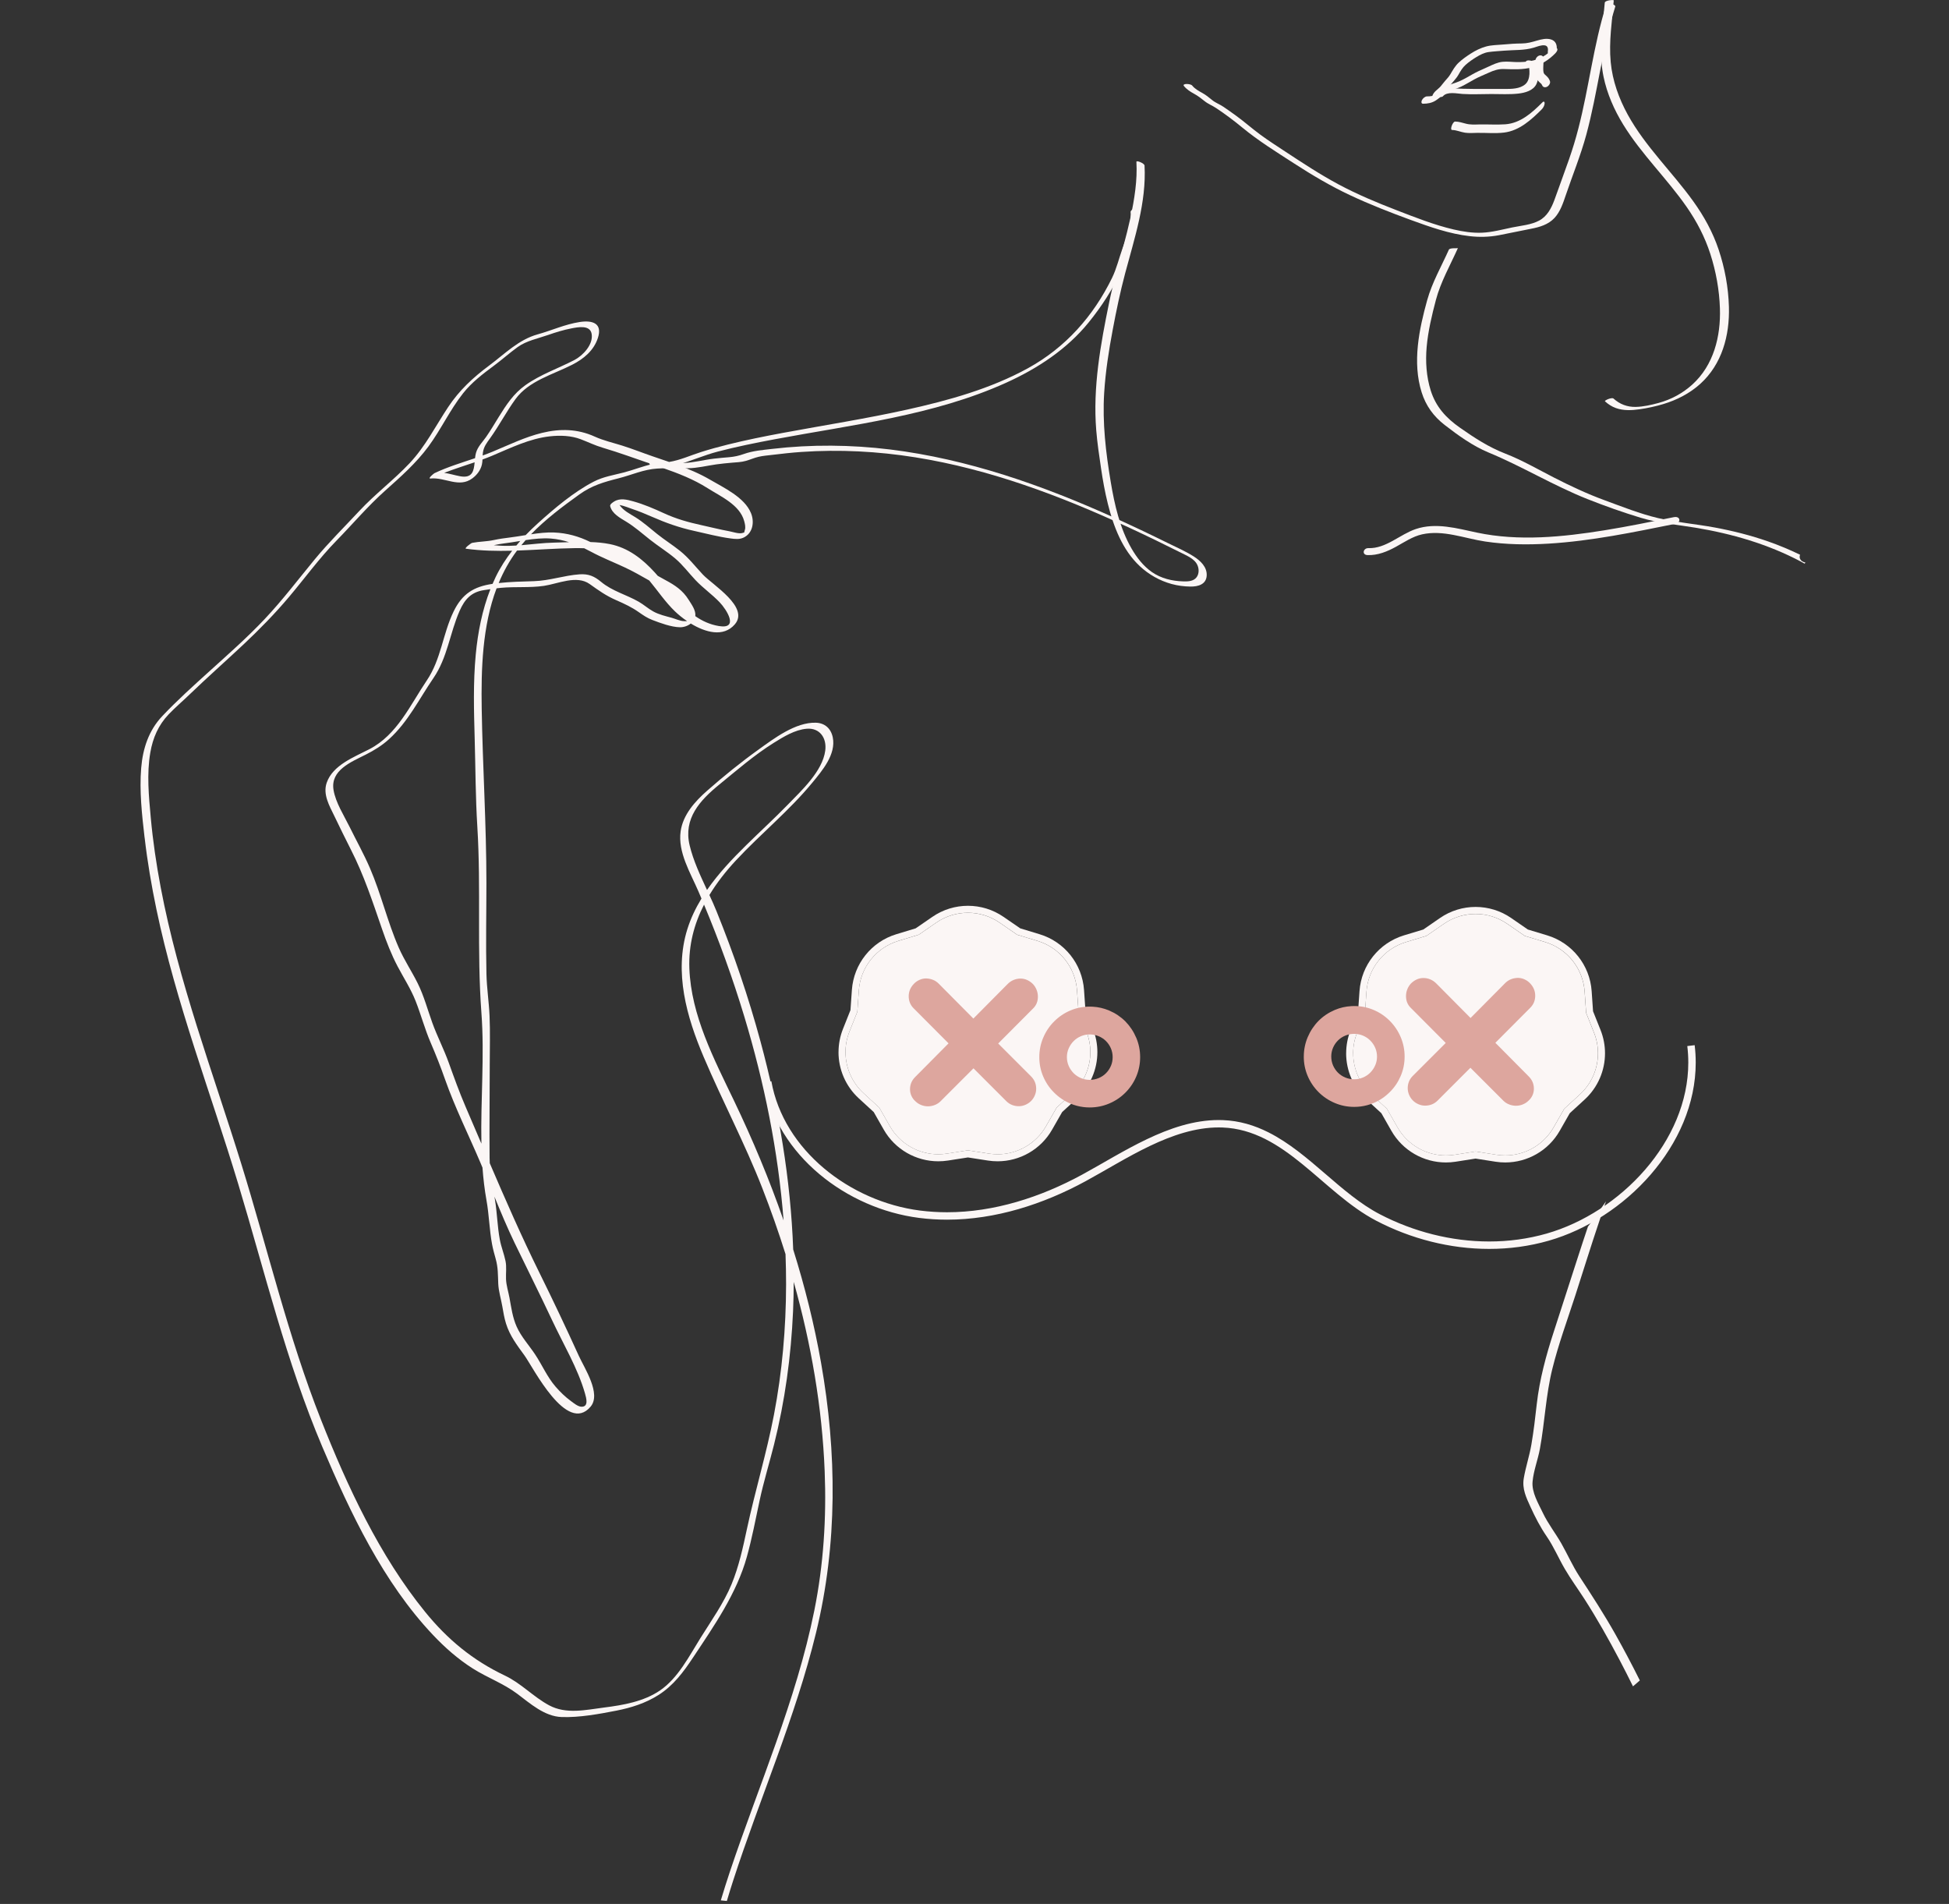 <svg xmlns="http://www.w3.org/2000/svg" width="646" height="631" viewBox="0 0 646 631" fill="none"><rect x="0" y="0" width="646" height="631" fill="#333333" stroke="none"/><g clip-path="url(#clip0_4063_177)"><path d="M473.07 99.399C474.678 93.615 477.775 88.231 480.221 82.765C480.555 82.026 483.148 82.398 483.236 82.196C480.714 87.837 477.535 93.38 475.942 99.371C474.602 104.416 473.321 109.806 472.867 115.015C472.446 119.819 472.763 124.826 474.224 129.444C475.942 134.872 479.313 138.532 483.925 141.761C488.779 145.159 493.402 148.179 498.951 150.34C504.543 152.518 509.686 155.511 515.016 158.247C520.493 161.054 526.074 163.675 531.857 165.792C537.641 167.91 543.589 170.301 549.591 171.707C555.763 173.152 562.16 173.666 568.387 174.826C574.394 175.942 580.342 177.442 586.109 179.461C589.704 180.719 593.223 182.191 596.648 183.854C596.615 183.931 596.577 184.002 596.56 184.084C596.298 185.047 596.894 185.912 597.78 186.235C598.005 186.317 598.224 186.404 598.443 186.486C598.333 186.585 598.224 186.689 598.109 186.787C597.709 186.563 597.321 186.333 596.905 186.114C585.945 180.32 574.094 176.889 561.897 174.875C555.873 173.88 549.673 173.365 543.808 171.592C537.882 169.798 531.912 167.68 526.156 165.398C514.895 160.934 504.559 154.586 493.375 149.963C488.172 147.807 483.318 144.305 478.87 140.863C475.176 138.007 472.605 134.489 471.204 130.013C468.085 120.065 470.345 109.177 473.064 99.399H473.07Z" fill="#FBF6F5"></path><path d="M47.936 277.584C48.855 285.568 50.207 293.496 51.848 301.359C58.354 332.487 69.812 362.078 78.977 392.435C87.792 421.621 94.894 451.354 106.828 479.495C116.13 501.426 127.024 524.423 143.554 541.889C147.504 546.064 151.865 549.9 156.73 552.98C161.561 556.033 166.836 557.894 171.443 561.346C175.76 564.575 180.477 568.859 186.167 569.051C192.022 569.248 198.555 568.06 204.301 566.933C209.198 565.975 214.007 564.449 218.242 561.757C223.276 558.561 226.559 554.086 229.815 549.177C236.731 538.748 244.178 528.089 247.554 515.931C249.262 509.781 250.449 503.5 251.784 497.256C253.119 491.013 255.007 484.945 256.555 478.757C260.172 464.3 262.202 449.472 262.859 434.589C263.001 431.339 263.067 428.089 263.083 424.839C268.834 445.308 272.505 466.352 273.342 487.615C273.95 503.122 272.97 518.53 269.906 533.753C266.902 548.674 262.273 563.201 257.223 577.543C252.183 591.84 246.712 605.985 241.902 620.364C240.852 623.499 239.867 626.651 238.915 629.814C239.582 629.879 240.25 629.951 240.917 630.011C241.585 627.767 242.269 625.535 242.991 623.308C251.882 595.845 263.608 569.28 270.464 541.172C277.654 511.707 277.391 481.4 272.139 451.623C269.895 438.906 266.765 426.393 262.908 414.098C262.054 390.821 258.153 367.659 252.079 345.193C248.107 330.507 243.193 316.072 237.481 301.972C236.759 300.193 235.96 298.415 235.134 296.626C237.579 292.571 240.572 288.752 243.927 285.152C252.118 276.353 261.535 268.742 269.2 259.446C272.5 255.446 277.173 249.991 276.024 244.377C275.422 241.427 273.386 239.605 270.393 239.518C263.641 239.332 256.55 244.743 251.368 248.459C245.513 252.655 239.817 257.273 234.406 262.034C230.379 265.574 226.395 269.973 225.602 275.489C224.612 282.41 228.825 289.239 231.462 295.34C231.812 296.155 232.157 296.976 232.502 297.791C230.554 300.992 228.929 304.379 227.802 308.007C223.375 322.25 227.588 337.012 233.224 350.265C239.445 364.902 246.881 378.931 252.67 393.77C255.477 400.966 258.049 408.265 260.364 415.646C260.484 418.984 260.555 422.327 260.55 425.67C260.522 440.165 259.253 454.67 256.522 468.913C254.077 481.662 250.274 494.11 247.554 506.805C246.241 512.944 244.89 519.187 242.488 525.014C239.905 531.285 235.768 537.101 232.184 542.841C228.447 548.833 224.737 556.154 218.784 560.225C213.373 563.929 206.593 565.095 200.213 565.904C194.096 566.687 187.661 568.208 181.982 565.155C176.794 562.364 172.718 557.856 167.372 555.322C156.719 550.266 148.342 543.356 140.9 534.19C125.787 515.581 115.15 492.677 106.385 470.505C95.474 442.917 88.738 413.983 79.967 385.694C70.529 355.25 59.191 325.462 53.255 294.038C51.81 286.388 50.672 278.679 49.966 270.931C49.32 263.861 48.603 256.475 49.818 249.427C50.655 244.557 52.483 240.322 55.914 236.727C58.097 234.446 60.537 232.372 62.813 230.178C68.674 224.531 74.764 219.158 80.695 213.593C86.024 208.586 91.108 203.394 95.824 197.802C101.044 191.613 105.805 185.025 111.473 179.231C116.896 173.688 121.859 167.789 127.653 162.619C132.736 158.083 137.923 153.508 141.983 148.004C146.164 142.341 149.119 135.862 153.496 130.336C156.374 126.697 160.007 123.945 163.701 121.203C166.376 119.217 168.877 116.974 171.569 115.031C174.496 112.919 178.31 112.191 181.702 111.004C184.23 110.123 186.819 109.319 189.45 108.821C191.645 108.405 195.573 107.628 196.099 110.648C196.717 114.216 193.138 117.871 190.424 119.294C184.991 122.134 179.164 124.071 174.13 127.665C170.228 130.451 167.81 134.155 165.315 138.177C163.925 140.414 162.601 142.702 161.085 144.857C159.876 146.576 158.349 148.015 157.764 150.094C157.611 150.641 157.523 151.237 157.452 151.85C152.921 153.382 148.336 154.756 144.008 156.813C143.762 156.928 141.622 158.695 142.695 158.586C147.532 158.094 152.155 161.836 156.582 158.52C158.092 157.388 159.274 155.856 159.717 154.006C159.854 153.443 159.892 152.863 159.92 152.288C160.97 151.9 162.015 151.5 163.049 151.068C169.282 148.447 175.503 145.339 182.315 144.6C185.675 144.234 189.308 144.354 192.498 145.574C194.944 146.51 197.215 147.621 199.743 148.37C205.253 150.006 210.626 151.987 216.059 153.847C212.962 154.531 210.062 155.719 206.883 156.556C203.425 157.464 200 157.957 196.793 159.62C190.145 163.062 183.804 168.446 178.266 173.442C176.876 174.695 175.525 175.997 174.228 177.343C172.477 177.627 170.732 177.923 169.014 178.131C167.203 178.35 165.424 178.601 163.64 178.984C161.249 179.499 158.896 179.45 156.511 179.909C156.1 179.986 153.769 181.764 154.459 181.857C159.575 182.552 164.669 182.645 169.758 182.519C167.657 185.233 165.791 188.122 164.286 191.241C163.925 191.985 163.586 192.74 163.263 193.501C157.02 194.398 153.179 196.828 150.355 202.639C146.722 210.124 146.229 218.446 141.475 225.488C135.926 233.712 131.658 243.501 122.428 248.294C117.421 250.893 110.313 253.536 108.283 259.418C106.959 263.259 109.175 267.051 110.8 270.4C112.606 274.115 114.384 277.836 116.272 281.513C120.638 290.043 123.511 298.886 126.63 307.909C128.091 312.144 129.71 316.335 131.801 320.302C133.82 324.138 136.156 327.694 137.754 331.749C139.554 336.318 140.796 341.051 142.75 345.57C144.473 349.57 146.054 353.559 147.493 357.668C150.842 367.2 155.384 376.239 159.318 385.524C159.52 386.006 159.723 386.488 159.92 386.969C160.188 390.597 160.604 394.214 161.249 397.808C162.114 402.618 162.201 407.526 163.088 412.33C163.394 413.972 163.832 415.531 164.281 417.14C165.123 420.149 165.014 422.404 165.145 425.419C165.255 427.963 166.07 430.48 166.497 432.97C166.83 434.89 167.131 436.756 167.711 438.622C168.975 442.715 171.388 445.828 173.862 449.248C176.734 453.226 187.858 475.55 195.754 466.188C199.365 461.909 193.696 453.406 191.858 449.363C187.634 440.072 183.256 430.83 178.731 421.681C172.855 409.786 167.553 397.666 162.333 385.503C162.3 384.906 162.278 384.31 162.273 383.708C162.179 373.35 162.327 362.981 162.327 352.623C162.327 347.316 162.497 341.981 162.262 336.679C162.059 332.039 161.342 327.437 161.233 322.792C160.998 312.751 161.222 302.678 161.222 292.632C161.222 273.382 159.98 254.138 159.663 234.883C159.449 221.691 159.876 207.492 164.593 194.978C165.079 194.918 165.572 194.863 166.064 194.814C170.792 194.371 175.569 194.852 180.285 194.163C184.92 193.484 191.152 190.491 195.447 193.556C198.479 195.717 200.815 197.413 204.301 198.934C206.911 200.072 209.389 201.227 211.731 202.879C213.192 203.908 214.538 204.827 216.234 205.473C218.861 206.48 222.483 207.826 225.356 207.88C226.598 207.902 227.949 207.459 228.962 206.644C233.771 209.571 239.763 211.306 243.549 206.928C248.479 201.227 236.212 193.867 232.967 190.42C230.433 187.728 228.256 184.845 225.339 182.525C222.899 180.582 220.256 178.919 217.821 176.976C215.441 175.078 213.219 173.048 210.626 171.439C208.859 170.339 206.528 169.19 205.346 167.352C206.872 167.636 208.733 168.408 209.51 168.67C211.72 169.409 213.887 170.29 216.015 171.231C220.738 173.305 225.126 174.864 230.198 175.975C234.176 176.845 238.127 177.917 242.165 178.448C243.658 178.645 245.092 178.826 246.493 178.153C249.557 176.681 250.121 172.955 248.9 170.011C246.75 164.818 239.949 161.667 235.38 158.991C231.922 156.972 228.245 155.434 224.497 154.066C229.016 152.786 233.481 150.816 237.93 149.656C244.14 148.037 250.432 146.767 256.741 145.585C282.497 140.748 309.406 137.75 333.509 126.834C343.845 122.155 353.623 115.754 360.824 106.878C365.004 101.724 369.004 95.662 371.669 89.582C373.201 86.081 374.164 82.228 375.411 78.612C376.511 75.427 377.578 72.15 377.288 68.741C377.234 68.09 374.673 69.485 374.738 70.262C375.094 74.431 373.464 78.415 372.079 82.267C370.897 85.55 370.12 88.97 368.588 92.11C362.367 104.838 353.125 115.217 340.699 122.046C328.344 128.836 314.473 132.677 300.788 135.72C287.104 138.762 273.244 140.907 259.466 143.473C253.349 144.611 247.242 145.837 241.202 147.342C238.236 148.08 235.287 148.885 232.37 149.809C228.825 150.931 225.438 152.512 221.783 153.098C219.977 152.474 218.166 151.867 216.366 151.248C212.968 150.088 209.635 148.748 206.21 147.675C203.168 146.723 200.038 146.017 197.133 144.699C191.459 142.122 185.669 141.996 179.64 143.468C173.949 144.857 168.663 147.457 163.274 149.694C162.185 150.149 161.085 150.559 159.974 150.958C159.991 150.619 160.018 150.285 160.067 149.952C160.363 147.998 161.326 146.794 162.42 145.273C165.441 141.071 167.821 136.447 170.869 132.262C175.295 126.188 183.235 124.158 189.653 120.881C193.445 118.944 196.788 116.213 198.161 112.038C199.781 107.125 196.367 106.069 192.148 106.72C187.3 107.464 182.879 109.516 178.201 110.813C171.875 112.569 167.323 117.28 162.158 121.127C156.828 125.094 152.254 129.318 148.56 134.883C144.353 141.224 140.988 147.971 135.718 153.557C130.46 159.128 124.299 163.751 119.079 169.354C114.187 174.613 108.967 179.756 104.393 185.293C98.894 191.958 93.685 198.852 87.748 205.145C82.019 211.218 75.743 216.75 69.555 222.342C64.198 227.185 58.704 232.115 53.752 237.367C49.282 242.111 47.334 248.086 46.798 254.51C46.169 262.127 47.044 270.012 47.92 277.579L47.936 277.584ZM163.87 396.55C165.971 401.693 168.111 406.815 170.535 411.849C174.677 420.45 178.978 428.964 183.027 437.61C186.687 445.429 191.502 453.445 193.888 461.783C194.337 463.359 195.168 466.227 192.761 466.21C191.579 466.205 190.123 464.984 189.237 464.333C187.366 462.971 185.659 461.307 184.143 459.557C181.347 456.328 179.7 452.378 177.347 448.848C175.306 445.784 172.762 443.054 171.246 439.656C169.884 436.603 169.473 433.391 168.877 430.146C168.494 428.056 167.804 426.031 167.722 423.897C167.64 421.846 167.969 419.92 167.547 417.879C167.049 415.487 166.114 413.222 165.665 410.809C164.844 406.415 164.779 401.934 164.045 397.529C163.991 397.201 163.936 396.878 163.876 396.55H163.87ZM162.541 195.263C159.827 202.173 158.382 209.56 157.687 216.936C156.806 226.238 157.08 235.6 157.337 244.929C157.605 254.592 157.611 264.233 158.207 273.88C159.482 294.465 158.026 315.087 159.564 335.661C160.642 350.019 159.263 364.595 159.564 379.019C157.835 374.97 156.106 370.915 154.355 366.866C152.265 362.024 150.503 357.105 148.719 352.147C147.11 347.671 144.905 343.442 143.291 338.971C141.704 334.567 140.533 330.091 138.443 325.872C136.457 321.867 133.967 318.179 132.167 314.064C128.419 305.49 126.329 296.298 122.619 287.707C120.606 283.04 118.121 278.608 115.878 274.05C114.023 270.28 111.233 265.979 110.549 261.788C109.476 255.238 116.425 252.524 121.191 250.111C124.014 248.683 126.652 247.063 128.994 244.924C135.297 239.168 138.886 231.699 143.63 224.772C148.374 217.844 149.042 209.943 152.347 202.431C153.994 198.688 156.15 196.193 160.483 195.564C161.162 195.465 161.846 195.361 162.524 195.263H162.541ZM171.383 182.464C177.714 182.251 184.05 181.748 190.452 181.66C191.535 181.644 192.591 181.66 193.625 181.698C194.397 182.07 195.168 182.459 195.94 182.875C199.529 184.806 203.261 186.273 206.949 187.985C209.778 189.299 212.492 190.842 215.2 192.39C218.035 195.804 220.508 199.52 223.698 202.595C224.781 203.64 226.171 204.783 227.736 205.845C227.533 205.878 227.216 205.856 226.729 205.85C225.449 205.84 223.878 205.09 222.658 204.751C220.573 204.176 218.434 203.695 216.519 202.639C214.823 201.703 213.367 200.373 211.682 199.41C207.556 197.057 202.927 195.914 199.223 192.828C197.001 190.973 195.059 190.136 192.11 190.338C186.988 190.694 182.173 192.445 176.986 192.603C173.035 192.724 169.194 192.806 165.293 193.233C166.863 189.446 168.855 185.824 171.377 182.459L171.383 182.464ZM183.65 179.833C180.05 179.898 176.422 180.391 172.806 180.686C173.271 180.117 173.741 179.548 174.228 179.001C177.046 178.58 179.875 178.268 182.633 178.487C184.734 178.651 186.704 179.083 188.613 179.685C186.944 179.74 185.281 179.805 183.645 179.833H183.65ZM172.439 179.28C171.996 179.778 171.569 180.292 171.142 180.801C169.501 180.9 167.865 180.949 166.234 180.867C165.375 180.823 164.51 180.763 163.651 180.692C164.8 180.445 165.955 180.221 167.159 180.079C168.893 179.871 170.661 179.57 172.439 179.28ZM217.936 155.27C218.527 155.237 219.112 155.172 219.698 155.095C224.83 156.879 229.919 158.854 234.526 161.781C238.882 164.55 245.196 167.286 246.662 172.687C246.892 173.54 247.204 174.755 246.876 175.647C246.487 176.692 247.051 176.353 246 176.659C244.906 176.982 242.865 176.276 241.749 176.068C238.63 175.499 235.555 174.706 232.458 174.033C228.07 173.075 224.119 171.964 220.043 170.087C216.782 168.583 213.422 167.144 209.958 166.17C207.852 165.579 205.515 164.966 203.545 166.219C203.146 166.471 202.09 167.122 202.243 167.74C202.872 170.263 205.537 171.652 207.605 172.916C210.407 174.634 212.787 176.747 215.348 178.782C218.089 180.96 221.082 182.798 223.758 185.053C226.291 187.187 228.234 189.829 230.494 192.226C232.978 194.863 235.982 196.948 238.493 199.569C240.846 202.02 245.07 208.636 238.242 207.476C235.248 206.967 232.715 205.779 230.461 204.203C230.707 202.277 229.224 200.34 228.239 198.759C226.302 195.646 223.742 193.955 220.552 192.248C219.698 191.794 218.855 191.318 218.018 190.842C217.69 190.464 217.362 190.087 217.033 189.725C212.935 185.228 208.202 181.523 202.123 180.32C200.022 179.904 197.871 179.712 195.705 179.641C191.907 177.77 187.918 176.643 183.65 176.478C181.128 176.38 178.567 176.681 176.012 177.069C180.816 172.101 186.414 167.899 192.006 163.883C196.115 160.928 200.087 159.768 204.957 158.537C209.406 157.415 213.307 155.549 217.936 155.281V155.27ZM157.321 153.207C157.053 156.014 156.642 158.63 152.423 157.825C150.64 157.486 148.971 156.95 147.236 156.709C150.552 155.423 153.95 154.362 157.321 153.207ZM234.346 294.952C232.091 290.109 229.793 285.212 228.584 280.162C226.461 271.276 231.949 265.284 238.4 260.02C244.266 255.233 249.995 250.248 256.429 246.215C259.68 244.18 263.477 241.838 267.395 241.515C271.712 241.165 274.087 244.579 273.528 248.781C272.631 255.588 265.671 261.996 261.097 266.701C256.681 271.243 252.003 275.516 247.489 279.954C242.783 284.572 238.121 289.485 234.34 294.952H234.346ZM259.718 404.457C255.018 390.925 249.475 377.684 243.281 364.77C236.671 350.998 229.065 336.531 228.491 320.937C228.206 313.205 230.078 306.212 233.355 299.81C238.417 311.925 242.892 324.291 246.69 336.859C253.332 358.845 257.94 381.536 259.718 404.451V404.457Z" fill="#FBF6F5"></path><path d="M517.555 511.603C519.601 515.215 521.232 518.968 523.514 522.459C527.65 528.768 531.721 535.055 535.431 541.638C538.26 546.661 540.946 551.76 543.524 556.92C542.774 557.582 542.019 558.233 541.258 558.879C539.808 555.941 538.326 553.019 536.799 550.119C533.171 543.241 529.346 536.434 525.139 529.895C522.999 526.574 520.663 523.384 518.666 519.97C516.57 516.397 515.011 512.621 512.658 509.196C510.535 506.099 508.849 502.843 507.296 499.434C505.862 496.294 504.456 493.421 505.063 489.892C505.709 486.138 506.934 482.516 507.58 478.751C508.341 474.319 508.855 469.849 509.358 465.379C510.289 457.155 512.444 449.221 515 441.363C517.648 433.221 520.28 425.079 522.901 416.927C524.017 413.447 525.166 409.978 526.332 406.509C526.545 406.219 526.764 405.934 526.977 405.644C528.794 403.171 530.561 400.665 532.307 398.142C531.59 400.271 530.873 402.405 530.151 404.533C527.349 412.801 524.794 421.134 522.107 429.435C519.497 437.495 516.554 445.456 514.518 453.691C512.362 462.386 512.023 471.348 510.409 480.136C509.747 483.752 508.313 487.358 507.974 491.008C507.64 494.586 509.889 498.252 511.383 501.393C513.106 505.026 515.585 508.123 517.555 511.598V511.603Z" fill="#FBF6F5"></path><path d="M215.528 153.459C219.183 153.459 222.86 153.563 226.51 153.448C229.935 153.339 233.295 152.387 236.692 151.998C238.361 151.807 240.03 151.664 241.705 151.522C243.417 151.374 244.922 151.041 246.536 150.466C249.578 149.383 252.752 149.142 255.936 148.77C268.926 147.254 282.069 147.375 295.048 148.967C307.857 150.543 320.459 153.497 332.759 157.371C345.196 161.289 357.316 166.159 369.2 171.51C375.208 174.219 381.162 177.053 387.071 179.969C389.938 181.387 392.953 182.689 395.656 184.407C397.867 185.808 400.11 187.898 399.962 190.743C399.809 193.698 397.095 194.431 394.578 194.398C392.461 194.371 390.332 194.097 388.291 193.534C384.357 192.45 380.746 190.398 377.764 187.608C371.996 182.213 369.058 174.432 367.187 166.93C366.218 163.051 365.518 159.106 364.933 155.15C364.32 150.986 363.69 146.784 363.351 142.587C362.191 128.322 364.79 114.085 367.647 100.165C370.213 87.64 374.787 75.493 376.319 62.766C376.686 59.729 376.833 56.67 376.669 53.617C376.636 53.059 379.318 54.093 379.361 54.876C380.018 67.055 376.013 79.011 372.921 90.628C371.285 96.783 369.994 103.01 368.817 109.27C367.515 116.186 366.421 123.162 365.983 130.193C365.359 140.114 366.519 149.952 368.155 159.724C369.419 167.286 371.181 175.078 375.044 181.781C376.768 184.774 378.962 187.613 381.824 189.605C384.844 191.706 388.494 192.571 392.132 192.675C393.495 192.713 395.087 192.708 396.181 191.766C397.101 190.978 397.396 189.715 397.243 188.549C396.843 185.589 393.982 184.451 391.623 183.269C385.944 180.418 380.226 177.638 374.464 174.963C363.056 169.666 351.439 164.791 339.527 160.731C327.763 156.72 315.709 153.536 303.431 151.571C290.944 149.574 278.234 148.912 265.616 149.782C262.322 150.006 259.055 150.384 255.778 150.772C254.344 150.942 252.9 151.057 251.488 151.38C250.027 151.714 248.665 152.332 247.225 152.742C245.726 153.175 244.15 153.213 242.607 153.344C240.873 153.497 239.138 153.662 237.409 153.902C234.268 154.345 231.182 155.155 227.998 155.177C224.534 155.205 221.065 155.177 217.602 155.177C216.945 155.177 216.179 154.69 215.698 154.28C215.479 154.088 214.866 153.465 215.528 153.465V153.459Z" fill="#FBF6F5"></path><path d="M535.381 2.2C531.053 16.076 529.576 30.614 525.784 44.627C523.935 51.461 521.248 57.978 518.983 64.675C518.091 67.318 517.161 70.163 515.224 72.248C513.199 74.426 510.337 75.269 507.503 75.81C503.941 76.489 500.401 77.277 496.839 77.95C493.6 78.562 490.36 78.639 487.088 78.262C480.374 77.49 473.978 75.219 467.664 72.916C460.846 70.426 454.077 67.783 447.506 64.703C441.011 61.655 434.866 58.005 428.847 54.109C423.009 50.334 417.045 46.641 411.683 42.209C408.936 39.938 406.069 37.798 403.098 35.823C401.834 34.98 400.417 34.461 399.229 33.487C398.108 32.573 397.062 31.779 395.787 31.079C394.529 30.39 393.336 29.64 392.422 28.513C391.667 27.588 394.611 27.687 395.142 28.343C396.05 29.459 397.232 30.105 398.474 30.789C399.689 31.457 400.679 32.272 401.746 33.147C402.895 34.094 404.318 34.581 405.544 35.418C406.95 36.376 408.34 37.361 409.718 38.362C412.443 40.343 414.955 42.581 417.669 44.578C420.366 46.569 423.195 48.381 425.997 50.225C431.78 54.033 437.575 57.847 443.681 61.119C449.842 64.418 456.326 67.127 462.843 69.644C469.032 72.035 475.313 74.53 481.792 76.046C484.867 76.762 488.046 77.255 491.208 77.123C494.584 76.981 497.928 76.062 501.227 75.378C504.171 74.771 507.465 74.541 510.151 73.107C512.794 71.701 514.173 69.047 515.185 66.35C516.263 63.472 517.254 60.55 518.315 57.666C519.535 54.35 520.717 51.018 521.74 47.636C525.817 34.231 527.3 20.223 530.9 6.703C531.349 5.012 531.836 3.332 532.356 1.663C532.64 0.75 535.622 1.412 535.376 2.2H535.381Z" fill="#FBF6F5"></path><path d="M515.514 17.668C513.369 19.857 510.759 21.52 507.783 22.319C504.686 23.151 501.611 22.97 498.442 22.877C496.56 22.823 495.083 23.348 493.392 24.119C491.833 24.836 490.24 25.449 488.73 26.275C487.253 27.085 485.819 27.977 484.304 28.705C482.799 29.427 481.152 29.782 479.658 30.516C478.214 31.222 477.196 32.475 475.85 33.323C474.564 34.133 473.191 34.368 471.691 34.379C470.985 34.379 471.073 33.635 471.303 33.186C471.593 32.611 472.326 31.938 473.015 31.938C474.061 31.933 475.013 31.884 475.872 31.249C477.054 30.373 478.055 29.35 479.363 28.634C480.725 27.889 482.235 27.567 483.652 26.959C485.152 26.314 486.558 25.471 487.981 24.661C489.354 23.884 490.749 23.233 492.199 22.615C493.726 21.958 495.214 21.126 496.828 20.7C498.421 20.278 500.062 20.448 501.687 20.535C503.159 20.617 504.642 20.585 506.108 20.421C509.32 20.059 512.111 18.79 514.376 16.475C514.71 16.136 515.596 15.534 516.05 15.999C516.515 16.481 515.842 17.334 515.52 17.657L515.514 17.668Z" fill="#FBF6F5"></path><path d="M507.027 20.037C507.29 20.092 507.553 20.147 507.81 20.202C508.39 20.322 509.287 20.574 509.473 21.241C510.031 23.26 510.174 25.936 509.243 27.867C508.198 30.04 505.462 30.767 503.257 31.014C500.303 31.347 497.277 31.161 494.306 31.161C491.143 31.161 487.931 31.342 484.774 31.14C482.935 31.019 479.658 30.253 478.284 31.884C477.633 32.655 474.804 31.561 475.554 30.669C476.829 29.153 479.341 29.203 481.135 29.274C483.696 29.378 486.224 29.482 488.79 29.476C492.09 29.465 495.389 29.476 498.688 29.482C500.948 29.482 503.75 29.492 505.561 27.917C507.377 26.33 507.087 22.899 506.507 20.814C507.06 21.159 507.618 21.509 508.171 21.854C507.908 21.799 507.646 21.745 507.388 21.69C506.88 21.586 505.796 21.307 505.725 20.65C505.654 20.01 506.59 19.955 507.016 20.048L507.027 20.037Z" fill="#FBF6F5"></path><path d="M511.044 36.206C507.585 39.664 503.624 43.308 498.557 43.932C495.619 44.293 492.533 43.981 489.573 44.036C488.248 44.058 486.897 44.173 485.578 43.976C484.128 43.763 482.788 43.1 481.305 43.079C480.462 43.068 481.502 40.266 482.312 40.282C483.57 40.299 484.708 40.693 485.912 40.999C487.324 41.366 488.763 41.278 490.207 41.245C493.102 41.174 496.029 41.393 498.918 41.196C503.98 40.846 507.848 37.317 511.257 33.903C511.684 33.476 511.99 33.7 511.974 34.247C511.952 34.92 511.509 35.736 511.038 36.206H511.044Z" fill="#FBF6F5"></path><path d="M534.884 0.142C534.331 6.933 533.226 13.756 533.872 20.579C534.452 26.74 536.586 32.677 539.562 38.072C545.39 48.627 554.259 56.993 561.246 66.727C564.792 71.668 567.714 76.948 569.646 82.727C571.681 88.811 572.868 95.229 573.054 101.648C573.328 111.168 570.778 120.716 563.501 127.272C560.048 130.379 555.808 132.552 551.381 133.892C548.809 134.675 546.134 135.249 543.474 135.632C540.848 136.01 538.118 136.141 535.579 135.233C534.227 134.751 533.04 133.969 531.984 133.011C531.661 132.721 534.249 131.589 534.807 132.092C536.87 133.963 539.349 134.91 542.134 134.855C544.667 134.806 547.294 134.204 549.734 133.542C553.882 132.42 557.75 130.33 560.929 127.441C568.015 121.001 570.373 111.491 570.072 102.211C569.875 96.094 568.77 89.987 566.893 84.16C565.093 78.568 562.406 73.414 559.058 68.593C552.492 59.138 544.049 51.106 538.008 41.267C535.015 36.387 532.668 31.074 531.502 25.449C530.156 18.959 530.791 12.339 531.442 5.805C531.606 4.164 531.765 2.528 531.902 0.886C531.967 0.098 534.906 -0.164 534.878 0.142H534.884Z" fill="#FBF6F5"></path><path d="M555.397 173.579C541.471 176.386 527.491 179.308 513.281 180.167C506.277 180.588 499.192 180.506 492.237 179.461C485.359 178.427 478.35 175.516 471.324 177.097C468.205 177.797 465.486 179.669 462.723 181.19C459.812 182.793 456.671 184.084 453.284 183.969C451.287 183.904 451.818 181.6 453.563 181.66C459.396 181.857 463.97 177.119 469.256 175.335C475.931 173.081 482.93 175.111 489.534 176.511C503.394 179.45 517.965 177.978 531.814 175.745C539.529 174.503 547.189 172.928 554.85 171.384C555.49 171.253 556.415 171.374 556.606 172.123C556.792 172.84 555.993 173.458 555.38 173.584L555.397 173.579Z" fill="#FBF6F5"></path><path d="M474.739 31.867C475.122 30.395 476.556 29.695 477.491 28.639C478.038 28.02 478.493 27.331 479.051 26.718C479.653 26.056 480.227 25.438 480.692 24.666C481.546 23.244 482.263 21.898 483.494 20.749C484.703 19.616 486.093 18.653 487.488 17.756C489.053 16.749 490.755 15.906 492.56 15.408C494.366 14.91 496.352 14.921 498.213 14.752C500.27 14.566 502.327 14.418 504.396 14.407C506.179 14.396 507.706 13.958 509.402 13.46C510.912 13.017 512.641 12.585 514.19 13.11C515.738 13.635 516.16 15.058 515.952 16.563C515.782 17.794 512.838 18.582 513.024 17.23C513.15 16.306 513.145 15.2 512.018 15.036C510.847 14.867 509.539 15.441 508.439 15.775C505.205 16.76 501.862 16.514 498.524 16.793C496.823 16.935 495.088 17.022 493.397 17.252C491.958 17.449 490.569 18.16 489.343 18.916C488.106 19.676 486.881 20.508 485.797 21.476C484.741 22.418 484.112 23.523 483.423 24.738C482.602 26.188 481.387 27.282 480.386 28.59C479.915 29.202 479.428 29.739 478.848 30.242C478.356 30.674 477.743 31.079 477.568 31.741C477.261 32.907 474.334 33.443 474.744 31.862L474.739 31.867Z" fill="#FBF6F5"></path><path d="M511.098 28.158C511.191 28.437 511.038 28.048 510.989 27.966L510.868 27.791C510.803 27.665 511.044 27.966 510.885 27.819C510.688 27.632 510.491 27.446 510.288 27.266C509.725 26.768 509.292 26.204 509.057 25.482C508.784 24.645 508.816 23.676 508.838 22.801C508.86 21.87 508.942 20.935 508.948 20.005C508.948 19.277 509.659 18.478 510.376 18.368C511.12 18.253 511.634 18.713 511.629 19.463C511.629 20.349 511.552 21.236 511.525 22.122C511.514 22.554 511.503 22.992 511.536 23.424C511.52 23.233 511.547 23.512 511.552 23.545C511.563 23.649 511.574 23.747 511.596 23.851C511.613 23.939 511.645 24.026 511.656 24.114C511.678 24.273 511.541 23.89 511.662 24.141C511.722 24.262 511.788 24.382 511.859 24.497C511.946 24.639 511.935 24.59 511.842 24.486L511.985 24.639C512.165 24.825 512.362 24.989 512.559 25.165C513.123 25.668 513.506 26.215 513.741 26.932C513.971 27.632 513.298 28.535 512.68 28.793C511.985 29.077 511.344 28.88 511.104 28.152L511.098 28.158Z" fill="#FBF6F5"></path><path d="M561.7 346.38C561.936 348.312 562.051 350.238 562.051 352.147C562.051 365.887 556.147 378.838 547.14 389.245C538.128 399.653 525.992 407.548 513.336 411.181C506.89 413.031 500.248 413.906 493.6 413.906C480.626 413.906 467.664 410.569 456.173 404.577C447.194 399.882 439.61 392.266 431.655 385.804C427.682 382.57 423.622 379.626 419.294 377.454C414.96 375.282 410.37 373.87 405.259 373.673C404.827 373.657 404.389 373.646 403.957 373.646C396.242 373.646 388.587 376.228 381.162 379.774C373.737 383.314 366.563 387.801 359.778 391.489C345.771 399.1 329.996 404.21 313.915 404.216C310.812 404.216 307.704 404.024 304.596 403.625C292.564 402.077 280.838 396.895 271.547 389.092C262.262 381.29 255.406 370.844 253.25 358.773L255.668 358.341C257.704 369.755 264.204 379.714 273.123 387.21C282.042 394.706 293.363 399.707 304.908 401.19C307.912 401.573 310.916 401.759 313.915 401.759C329.471 401.759 344.868 396.796 358.607 389.333C365.299 385.7 372.511 381.186 380.106 377.563C387.695 373.941 395.684 371.194 403.957 371.194C404.422 371.194 404.887 371.205 405.352 371.222C410.862 371.43 415.825 372.962 420.394 375.26C427.255 378.707 433.263 383.85 439.178 388.939C445.093 394.033 450.926 399.073 457.306 402.394C468.457 408.21 481.048 411.444 493.6 411.444C500.029 411.444 506.447 410.596 512.658 408.818C524.805 405.338 536.585 397.688 545.28 387.637C553.985 377.585 559.594 365.164 559.588 352.147C559.588 350.336 559.479 348.514 559.255 346.681L561.689 346.386L561.7 346.38Z" fill="#FBF6F5"></path><path d="M448.508 349.067C448.508 354.145 450.593 359.118 454.478 362.691L459.555 367.342L459.687 367.468L463.194 373.607C466.51 379.435 472.682 382.931 479.237 382.931C480.178 382.931 481.13 382.865 482.093 382.718L488.895 381.651L489.075 381.618L496.057 382.718C497.009 382.865 497.961 382.931 498.913 382.931C505.468 382.931 511.64 379.435 514.956 373.607L518.376 367.627L518.464 367.468L523.662 362.697C527.563 359.124 529.642 354.15 529.642 349.072C529.642 346.774 529.216 344.454 528.329 342.238L525.785 335.842L525.719 335.672L525.227 328.625C524.69 320.975 519.481 314.442 512.144 312.22L505.556 310.229L505.386 310.174L499.559 306.163C496.402 303.991 492.736 302.902 489.07 302.902C485.404 302.902 481.743 303.991 478.586 306.163L472.917 310.075L472.759 310.174L466.001 312.226C458.653 314.442 453.454 320.975 452.913 328.63L452.431 335.497L452.42 335.678L449.81 342.244C448.924 344.46 448.497 346.78 448.497 349.078L448.508 349.067Z" fill="#FBF6F5"></path><path d="M446.177 349.067C446.177 354.779 448.53 360.371 452.912 364.393L457.853 368.929L461.169 374.756C464.912 381.311 471.855 385.256 479.242 385.256C480.304 385.256 481.382 385.18 482.46 385.01L489.08 383.971L495.701 385.01C496.779 385.18 497.851 385.256 498.918 385.256C506.3 385.256 513.249 381.311 516.98 374.756L520.307 368.929L525.248 364.393C529.631 360.371 531.984 354.779 531.984 349.067C531.984 346.479 531.502 343.869 530.507 341.368L528.017 335.141L527.557 328.455C526.95 319.837 521.095 312.499 512.822 309.993L506.415 308.056L500.894 304.248C497.343 301.797 493.206 300.571 489.086 300.571C484.966 300.571 480.829 301.791 477.278 304.248L471.757 308.056L465.339 309.993C457.082 312.505 451.222 319.842 450.614 328.455L450.144 335.141L447.665 341.368C446.669 343.869 446.188 346.479 446.188 349.067H446.177ZM448.508 349.067C448.508 346.769 448.934 344.449 449.821 342.233L452.431 335.667L452.442 335.486L452.923 328.619C453.46 320.97 458.658 314.436 466.012 312.215L472.769 310.163L472.928 310.064L478.597 306.152C481.754 303.98 485.42 302.891 489.08 302.891C492.741 302.891 496.407 303.98 499.57 306.152L505.397 310.163L505.567 310.218L512.154 312.209C519.492 314.425 524.701 320.959 525.237 328.613L525.73 335.661L525.795 335.831L528.34 342.227C529.226 344.443 529.653 346.763 529.653 349.061C529.653 354.139 527.568 359.113 523.672 362.686L518.474 367.457L518.387 367.616L514.967 373.596C511.651 379.424 505.479 382.92 498.924 382.92C497.972 382.92 497.02 382.854 496.068 382.707L489.086 381.607L488.905 381.64L482.104 382.707C481.141 382.854 480.189 382.92 479.248 382.92C472.693 382.92 466.521 379.424 463.205 373.596L459.697 367.457L459.566 367.331L454.488 362.68C450.603 359.107 448.519 354.133 448.519 349.056L448.508 349.067Z" fill="#FBF6F5"></path><path d="M280.242 348.689C280.253 353.767 282.337 358.73 286.222 362.303L291.3 366.965L291.437 367.09L294.944 373.23C298.26 379.046 304.421 382.553 310.987 382.553C311.928 382.553 312.88 382.477 313.843 382.329L320.645 381.262L320.825 381.24L327.807 382.329C328.759 382.477 329.711 382.553 330.663 382.553C337.219 382.553 343.391 379.046 346.706 373.23L350.126 367.249L350.214 367.09L355.412 362.308C359.308 358.735 361.393 353.772 361.393 348.695C361.393 346.396 360.966 344.076 360.079 341.86L357.535 335.464L357.469 335.294L356.977 328.236C356.441 320.586 351.232 314.064 343.889 311.832L337.301 309.84L337.131 309.785L331.304 305.775C328.146 303.602 324.48 302.513 320.82 302.513C317.159 302.513 313.493 303.602 310.331 305.775L304.662 309.687L304.503 309.785L297.746 311.837C290.397 314.064 285.199 320.586 284.663 328.241L284.181 335.108L284.17 335.3L281.56 341.866C280.674 344.082 280.236 346.402 280.236 348.7L280.242 348.689Z" fill="#FBF6F5"></path><path d="M277.922 348.689C277.922 354.391 280.275 359.994 284.658 364.015L289.599 368.551L292.915 374.368C296.657 380.934 303.601 384.868 310.988 384.868C312.055 384.868 313.127 384.791 314.205 384.622L320.826 383.593L327.447 384.622C328.525 384.791 329.597 384.868 330.664 384.868C338.045 384.868 344.983 380.934 348.726 374.368L352.053 368.551L356.994 364.015C361.366 359.994 363.729 354.391 363.729 348.689C363.729 346.101 363.248 343.491 362.252 340.99L359.763 334.764L359.303 328.077C358.696 319.459 352.841 312.111 344.568 309.616L338.16 307.668L332.639 303.87C329.088 301.419 324.952 300.193 320.831 300.193C316.711 300.193 312.575 301.414 309.023 303.87L303.503 307.668L297.084 309.616C288.827 312.116 282.967 319.465 282.36 328.077L281.889 334.764L279.411 340.99C278.415 343.491 277.933 346.101 277.933 348.689H277.922ZM280.242 348.689C280.242 346.391 280.68 344.071 281.567 341.855L284.177 335.289L284.187 335.097L284.669 328.23C285.205 320.581 290.403 314.059 297.752 311.826L304.509 309.774L304.668 309.676L310.337 305.764C313.494 303.591 317.16 302.502 320.826 302.502C324.492 302.502 328.153 303.591 331.31 305.764L337.137 309.774L337.307 309.829L343.895 311.821C351.232 314.048 356.441 320.57 356.983 328.225L357.475 335.283L357.541 335.453L360.085 341.849C360.972 344.065 361.399 346.385 361.399 348.684C361.399 353.761 359.314 358.724 355.418 362.297L350.22 367.079L350.132 367.238L346.712 373.219C343.397 379.035 337.225 382.542 330.669 382.542C329.717 382.542 328.765 382.466 327.813 382.318L320.831 381.229L320.651 381.251L313.85 382.318C312.886 382.466 311.934 382.542 310.993 382.542C304.427 382.542 298.266 379.035 294.95 373.219L291.443 367.079L291.306 366.954L286.228 362.292C282.338 358.719 280.259 353.756 280.248 348.678L280.242 348.689Z" fill="#FBF6F5"></path><path d="M432.142 350.166C432.142 352.426 432.569 354.566 433.428 356.585C434.282 358.604 435.491 360.393 437.039 361.941C438.571 363.474 440.355 364.672 442.396 365.536C444.437 366.406 446.593 366.839 448.853 366.839C450.325 366.839 451.742 366.653 453.11 366.291C453.843 366.094 454.565 365.854 455.276 365.553C457.295 364.699 459.085 363.495 460.633 361.941C462.187 360.415 463.396 358.631 464.261 356.601C465.131 354.571 465.563 352.426 465.563 350.166C465.563 347.907 465.131 345.756 464.261 343.71C463.396 341.669 462.182 339.869 460.633 338.315C459.085 336.761 457.295 335.557 455.276 334.703C453.257 333.85 451.118 333.417 448.858 333.417C448.546 333.417 448.234 333.428 447.922 333.445C446.002 333.549 444.163 333.97 442.402 334.72C440.361 335.59 438.571 336.788 437.045 338.315C435.518 339.869 434.32 341.663 433.45 343.71C432.585 345.751 432.148 347.907 432.148 350.166H432.142ZM441.247 350.166C441.247 349.138 441.439 348.169 441.827 347.255C442.215 346.342 442.763 345.532 443.469 344.826C444.152 344.142 444.962 343.606 445.898 343.217C446.106 343.13 446.319 343.059 446.538 342.987C447.282 342.752 448.048 342.632 448.847 342.632C449.854 342.632 450.817 342.823 451.742 343.212C452.666 343.6 453.471 344.137 454.155 344.82C454.861 345.526 455.419 346.336 455.813 347.25C456.212 348.164 456.415 349.132 456.415 350.161C456.415 351.19 456.218 352.158 455.813 353.072C455.413 353.986 454.861 354.795 454.155 355.501C453.471 356.185 452.666 356.721 451.742 357.11C450.822 357.498 449.865 357.69 448.864 357.69C448.858 357.69 448.853 357.69 448.847 357.69C447.819 357.69 446.839 357.498 445.903 357.11C444.968 356.721 444.158 356.185 443.474 355.501C442.79 354.817 442.221 353.986 441.832 353.072C441.444 352.158 441.252 351.19 441.252 350.161L441.247 350.166Z" fill="#DDA69E"></path><path d="M502.508 366.466C501.72 366.466 500.954 366.319 500.21 366.029C499.466 365.739 498.831 365.328 498.306 364.803L487.373 353.871L476.485 364.759C475.932 365.312 475.303 365.728 474.603 366.007C473.902 366.286 473.158 366.423 472.37 366.423C471.582 366.423 470.876 366.27 470.16 365.963C469.443 365.657 468.824 365.241 468.299 364.716C467.774 364.19 467.358 363.572 467.052 362.855C466.745 362.138 466.592 361.405 466.592 360.645C466.592 359.041 467.161 357.668 468.299 356.535L479.188 345.647L467.555 333.97C466.537 332.952 466.023 331.667 466.023 330.124C466.023 329.336 466.171 328.58 466.461 327.847C466.751 327.12 467.161 326.479 467.686 325.921C468.239 325.369 468.868 324.931 469.569 324.608C470.269 324.285 471.013 324.127 471.801 324.127C472.589 324.127 473.344 324.28 474.077 324.586C474.805 324.893 475.462 325.336 476.047 325.921L487.417 337.379L498.919 325.79C499.997 324.712 501.381 324.143 503.072 324.083C503.832 324.083 504.566 324.241 505.282 324.564C505.999 324.887 506.617 325.325 507.143 325.877C508.281 327.076 508.85 328.444 508.85 329.987C508.85 331.53 508.308 332.887 507.23 333.965L495.641 345.597L506.705 356.749C507.843 357.887 508.412 359.244 508.412 360.814C508.412 361.575 508.259 362.297 507.953 362.981C507.646 363.665 507.219 364.256 506.661 364.754C506.136 365.279 505.512 365.695 504.779 366.001C504.051 366.308 503.291 366.461 502.503 366.461L502.508 366.466Z" fill="#DDA69E"></path><path d="M376.594 343.896C375.724 341.855 374.526 340.055 372.999 338.501C371.467 336.974 369.683 335.776 367.642 334.906C365.88 334.162 364.042 333.735 362.121 333.631C361.809 333.614 361.497 333.604 361.186 333.604C358.926 333.604 356.786 334.03 354.767 334.889C352.748 335.743 350.959 336.952 349.41 338.501C347.856 340.055 346.647 341.849 345.783 343.896C344.913 345.937 344.48 348.093 344.48 350.352C344.48 352.612 344.913 354.757 345.783 356.787C346.647 358.817 347.862 360.601 349.41 362.127C350.964 363.681 352.748 364.885 354.767 365.739C355.473 366.04 356.195 366.28 356.934 366.477C358.302 366.839 359.719 367.025 361.191 367.025C363.451 367.025 365.601 366.592 367.648 365.722C369.689 364.858 371.478 363.66 373.004 362.127C374.558 360.574 375.762 358.79 376.616 356.771C377.469 354.752 377.902 352.612 377.902 350.352C377.902 348.093 377.469 345.942 376.599 343.896H376.594ZM368.206 353.263C367.817 354.177 367.27 354.987 366.564 355.693C365.858 356.399 365.07 356.913 364.135 357.301C363.199 357.69 362.22 357.881 361.191 357.881C361.186 357.881 361.18 357.881 361.175 357.881C360.179 357.881 359.216 357.684 358.296 357.301C357.372 356.913 356.567 356.377 355.883 355.693C355.178 354.987 354.62 354.177 354.226 353.263C353.826 352.35 353.624 351.381 353.624 350.352C353.624 349.324 353.821 348.355 354.226 347.441C354.625 346.528 355.178 345.718 355.883 345.012C356.589 344.306 357.372 343.792 358.296 343.403C359.221 343.015 360.184 342.823 361.191 342.823C361.99 342.823 362.756 342.944 363.5 343.179C363.713 343.245 363.927 343.321 364.14 343.409C365.076 343.797 365.886 344.334 366.57 345.017C367.276 345.723 367.823 346.533 368.211 347.447C368.6 348.361 368.791 349.329 368.791 350.358C368.791 351.387 368.6 352.355 368.211 353.269L368.206 353.263Z" fill="#DDA69E"></path><path d="M307.53 366.653C308.318 366.653 309.084 366.505 309.828 366.215C310.572 365.925 311.207 365.515 311.732 364.989L322.664 354.057L333.553 364.946C334.106 365.498 334.735 365.914 335.435 366.193C336.136 366.472 336.88 366.609 337.668 366.609C338.456 366.609 339.162 366.456 339.878 366.149C340.595 365.843 341.213 365.427 341.739 364.902C342.264 364.377 342.68 363.758 342.986 363.041C343.293 362.325 343.446 361.591 343.446 360.831C343.446 359.228 342.877 357.854 341.739 356.722L330.85 345.833L342.483 334.156C343.501 333.139 344.015 331.853 344.015 330.31C344.015 329.522 343.867 328.767 343.577 328.034C343.287 327.306 342.877 326.666 342.352 326.108C341.799 325.555 341.17 325.117 340.469 324.794C339.769 324.472 339.025 324.313 338.237 324.313C337.449 324.313 336.694 324.466 335.961 324.772C335.233 325.079 334.576 325.522 333.991 326.108L322.621 337.565L311.119 325.976C310.041 324.898 308.657 324.329 306.966 324.269C306.206 324.269 305.472 324.428 304.756 324.751C304.039 325.073 303.42 325.511 302.895 326.064C301.757 327.262 301.188 328.63 301.188 330.173C301.188 331.716 301.73 333.073 302.808 334.151L314.397 345.784L303.333 356.935C302.195 358.073 301.626 359.43 301.626 361.001C301.626 361.761 301.779 362.483 302.085 363.167C302.392 363.851 302.819 364.442 303.377 364.94C303.902 365.465 304.526 365.881 305.259 366.188C305.987 366.494 306.747 366.647 307.535 366.647L307.53 366.653Z" fill="#DDA69E"></path></g><defs><clipPath id="clip0_4063_177"><rect width="645" height="630" fill="white" transform="translate(0.014 0.016)"></rect></clipPath></defs></svg>